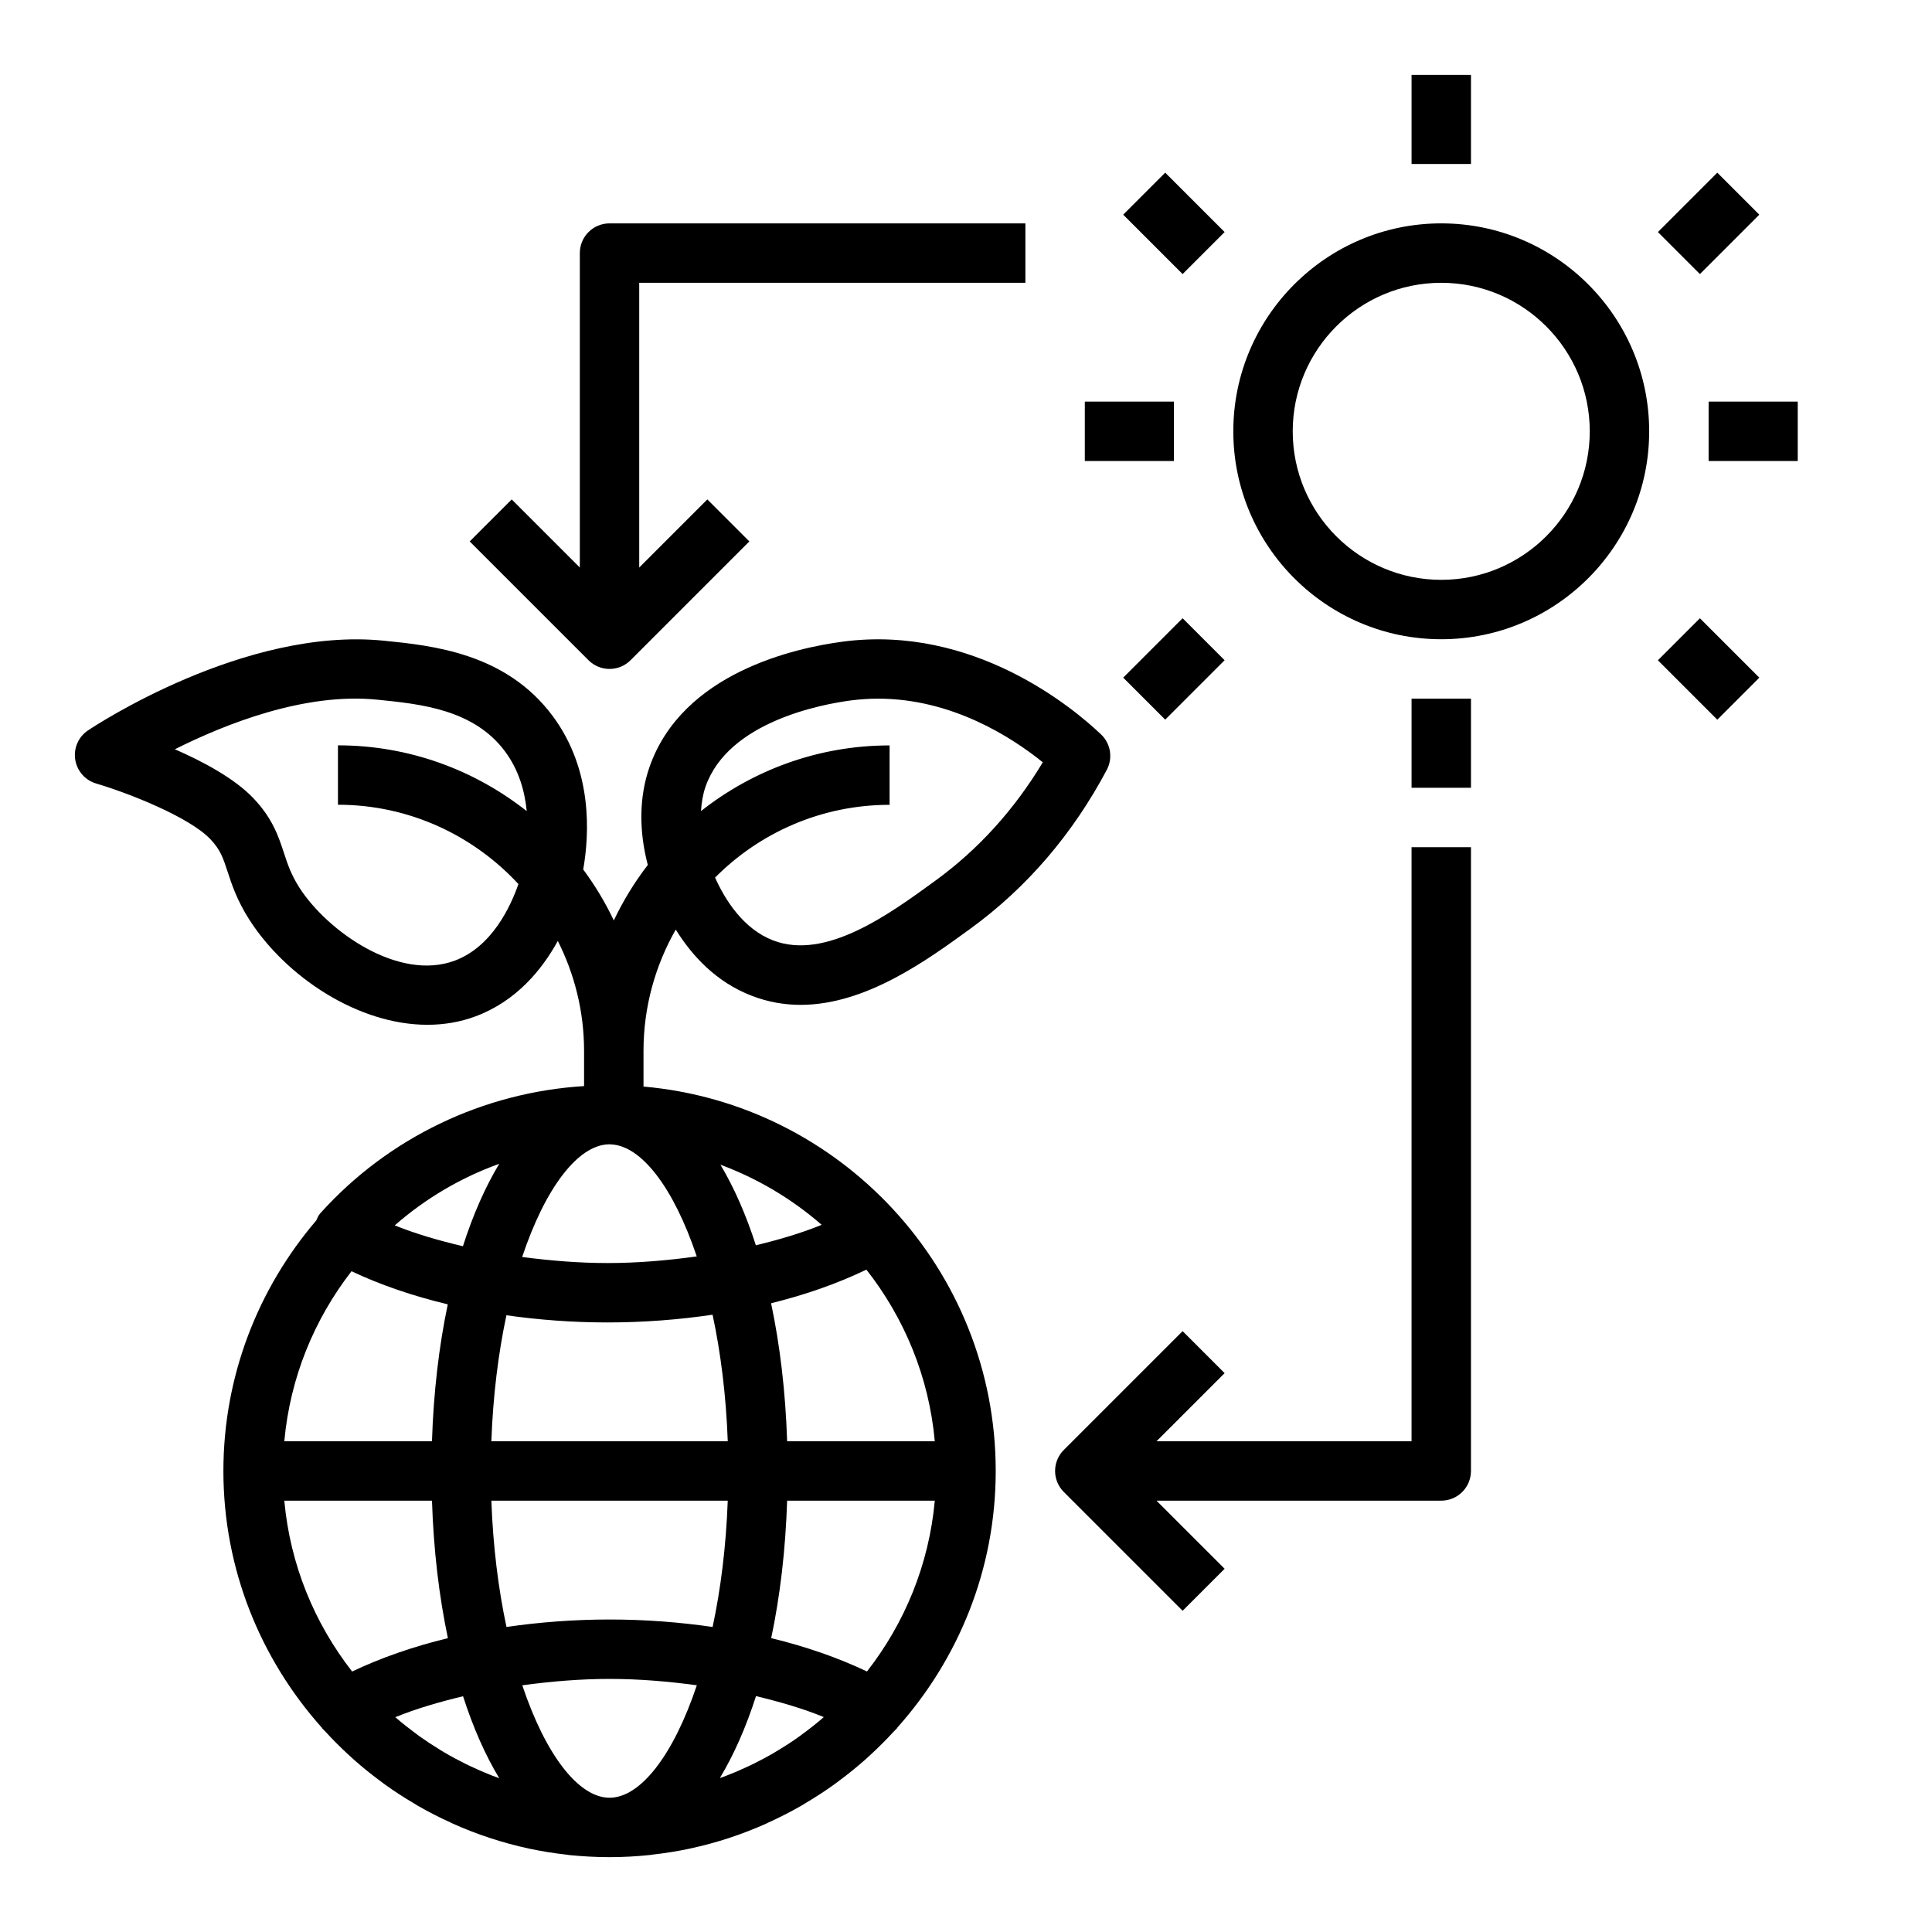 <?xml version="1.0" encoding="UTF-8"?>
<!-- Uploaded to: SVG Repo, www.svgrepo.com, Generator: SVG Repo Mixer Tools -->
<svg fill="#000000" width="800px" height="800px" version="1.1" viewBox="144 144 512 512" xmlns="http://www.w3.org/2000/svg">
 <g>
  <path d="m163.93 345.27c0.465 3.023 2.621 5.496 5.551 6.367 8.73 2.582 24.672 8.879 30.277 14.762 2.652 2.785 3.363 4.961 4.543 8.559 1.109 3.402 2.488 7.621 5.762 12.746 9.66 15.098 28.758 27.875 47.215 27.875 4.336 0 8.652-0.707 12.785-2.25 10.746-4.023 17.523-12.281 21.766-19.973 4.418 8.785 6.957 18.664 6.957 29.148v9.32c-26.68 1.637-51.906 13.648-69.957 33.77-0.488 0.543-0.715 1.219-1.031 1.859-15.289 17.883-24.594 41.051-24.594 66.375 0 26.121 9.918 49.91 26.078 68.016 0.055 0.062 0.062 0.156 0.125 0.219 0.285 0.316 0.605 0.582 0.891 0.898 1.898 2.062 3.863 4.039 5.926 5.945 0.551 0.512 1.102 1.016 1.66 1.512 2.133 1.883 4.336 3.668 6.621 5.367 0.512 0.379 1.008 0.77 1.527 1.141 2.449 1.754 4.977 3.394 7.582 4.938 0.387 0.227 0.762 0.473 1.148 0.699 2.809 1.613 5.707 3.094 8.684 4.441 0.203 0.094 0.402 0.203 0.613 0.301 3.156 1.41 6.383 2.668 9.699 3.754 0.039 0.016 0.086 0.031 0.125 0.047 3.336 1.086 6.738 2.023 10.219 2.769 0.023 0.008 0.055 0.016 0.078 0.023 3.297 0.699 6.66 1.242 10.066 1.621 0.18 0.023 0.363 0.062 0.551 0.086 3.531 0.352 7.113 0.559 10.742 0.559s7.211-0.203 10.746-0.574c0.18-0.023 0.363-0.062 0.551-0.086 3.41-0.379 6.769-0.922 10.066-1.621 0.023-0.008 0.055-0.016 0.078-0.023 3.481-0.746 6.879-1.684 10.219-2.769 0.039-0.016 0.086-0.031 0.125-0.047 3.312-1.086 6.543-2.348 9.699-3.754 0.203-0.094 0.41-0.203 0.613-0.301 2.977-1.348 5.863-2.824 8.684-4.441 0.387-0.219 0.762-0.473 1.148-0.699 2.606-1.543 5.133-3.18 7.582-4.938 0.52-0.371 1.016-0.762 1.527-1.141 2.281-1.699 4.488-3.488 6.621-5.367 0.559-0.496 1.109-1 1.66-1.512 2.055-1.898 4.031-3.883 5.926-5.945 0.285-0.316 0.605-0.582 0.891-0.898 0.055-0.062 0.07-0.156 0.125-0.219 16.156-18.094 26.074-41.883 26.074-68 0-53.387-41.117-97.297-93.34-101.88v-9.453c0-11.691 3.133-22.648 8.543-32.148 4.383 7.039 10.754 13.918 20.105 17.531 4.352 1.684 8.699 2.418 12.98 2.418 17.293 0 33.559-11.855 45.098-20.254 14.863-10.832 26.992-24.969 36.055-42.035 1.652-3.117 1.031-6.965-1.535-9.391-7.266-6.91-33.699-29.102-68.312-24.594-12.547 1.645-42.684 8.18-51.379 33.348-2.715 7.856-2.801 16.742-0.418 25.852-3.504 4.543-6.519 9.461-9.004 14.695-2.273-4.777-4.992-9.289-8.109-13.5 1.645-9.406 2.543-26.332-8.062-40.629-12.438-16.773-31.969-18.719-44.902-20.012-36.84-3.652-76.586 22.656-78.262 23.781-2.539 1.688-3.859 4.695-3.402 7.711zm227.8 180.68h-39.133c-0.426-13.16-1.898-25.449-4.25-36.574 9.148-2.258 17.641-5.242 25.254-8.91 10.043 12.785 16.586 28.41 18.129 45.484zm-17.973 61.012c-7.66-3.652-16.191-6.606-25.379-8.84 2.34-11.082 3.801-23.324 4.219-36.434h39.133c-1.535 16.988-8.023 32.535-17.973 45.273zm-11.605 12.23c-1.723 1.488-3.504 2.891-5.328 4.234-0.309 0.219-0.598 0.457-0.906 0.676-1.777 1.281-3.613 2.481-5.488 3.613-0.387 0.234-0.77 0.473-1.156 0.699-1.828 1.078-3.699 2.078-5.598 3.016-0.48 0.234-0.969 0.473-1.457 0.699-1.836 0.867-3.707 1.668-5.598 2.402-0.613 0.234-1.227 0.457-1.852 0.676 3.691-6.133 6.918-13.422 9.582-21.719 6.352 1.527 12.469 3.297 17.949 5.551-0.043 0.059-0.102 0.113-0.148 0.152zm-93.297 12.957c-0.488-0.227-0.977-0.465-1.457-0.699-1.898-0.938-3.769-1.938-5.598-3.016-0.395-0.227-0.77-0.473-1.156-0.699-1.867-1.141-3.699-2.34-5.488-3.613-0.309-0.219-0.598-0.457-0.906-0.676-1.82-1.348-3.606-2.746-5.328-4.234-0.055-0.047-0.102-0.094-0.156-0.141 5.481-2.25 11.594-4.016 17.949-5.551 2.66 8.297 5.887 15.586 9.582 21.719-0.613-0.219-1.234-0.441-1.852-0.676-1.891-0.75-3.758-1.547-5.59-2.414zm-49.508-70.453h39.133c0.418 13.105 1.883 25.348 4.219 36.434-9.188 2.227-17.727 5.188-25.379 8.84-9.953-12.746-16.438-28.293-17.973-45.273zm17.805-60.805c7.699 3.629 16.281 6.566 25.512 8.77-2.32 11.043-3.769 23.238-4.188 36.289h-39.129c1.527-16.891 7.957-32.352 17.805-45.059zm37.062 45.059c0.441-12.137 1.859-23.395 3.992-33.387 8.594 1.215 17.547 1.898 26.75 1.898 9.613 0 18.941-0.73 27.883-2.047 2.148 10.02 3.582 21.34 4.023 33.535zm62.645 15.746c-0.441 12.172-1.867 23.457-4.008 33.465-8.766-1.27-17.906-1.977-27.312-1.977s-18.547 0.707-27.316 1.977c-2.141-10.004-3.566-21.293-4.008-33.465zm-31.902-62.977c-7.723 0-15.25-0.652-22.578-1.605 6.156-18.414 14.84-29.742 23.027-29.859 0.125 0 0.25 0.016 0.379 0.016 8.125 0.219 16.734 11.453 22.859 29.691-7.668 1.059-15.574 1.758-23.688 1.758zm-28.656-26.301c-3.707 6.164-6.949 13.492-9.621 21.844-6.398-1.512-12.539-3.281-18.066-5.527 8.055-7.059 17.414-12.617 27.688-16.316zm58.625 0.238c9.762 3.629 18.871 9.004 26.82 15.934-5.328 2.188-11.266 3.922-17.43 5.434-2.621-8.145-5.777-15.316-9.391-21.367zm-52.516 137.96c7.504-1.008 15.207-1.688 23.129-1.688 7.918 0 15.625 0.676 23.129 1.684-6.18 18.469-14.918 29.805-23.129 29.805-8.211 0-16.949-11.336-23.129-29.801zm87.121-261c2.438-0.312 4.84-0.465 7.188-0.465 19.539 0 35.375 10.195 43.633 16.863-7.527 12.531-17.043 23.043-28.371 31.301-12.312 8.98-29.18 21.285-43.129 15.887-7.809-3.023-12.602-10.555-15.352-16.633 11.824-11.902 28.191-19.285 46.25-19.285v-15.742c-18.863 0-36.203 6.543-49.98 17.398 0.148-2.227 0.488-4.383 1.188-6.414 6.008-17.359 31.031-21.918 38.574-22.91zm-125.49-0.188c11.367 1.141 25.52 2.543 33.809 13.723 3.684 4.969 5.227 10.578 5.738 15.801-13.785-10.879-31.141-17.43-50.027-17.43v15.742c18.902 0 35.895 8.133 47.824 21.02-2.008 5.793-6.941 16.586-16.84 20.285-14.98 5.598-33.883-7.894-41.219-19.363-2.195-3.441-3.109-6.211-4.07-9.148-1.41-4.297-3-9.172-8.117-14.539-5.008-5.242-13.289-9.684-20.797-12.957 13.512-6.766 34.484-15.094 53.699-13.133z"/>
  <path d="m581.05 258.3c0-30.379-24.719-55.105-55.105-55.105s-55.105 24.727-55.105 55.105c0 30.379 24.719 55.105 55.105 55.105s55.105-24.727 55.105-55.105zm-55.105 39.363c-21.703 0-39.359-17.656-39.359-39.359 0-21.703 17.656-39.359 39.359-39.359s39.359 17.656 39.359 39.359c0.004 21.699-17.656 39.359-39.359 39.359z"/>
  <path d="m518.08 163.84h15.742v23.617h-15.742z"/>
  <path d="m583.36 205.5 15.742-15.742 11.133 11.133-15.742 15.742z"/>
  <path d="m441.66 200.89 11.133-11.133 15.742 15.742-11.133 11.133z"/>
  <path d="m596.8 250.43h23.617v15.742h-23.617z"/>
  <path d="m431.49 250.43h23.617v15.742h-23.617z"/>
  <path d="m583.36 318.98 11.133-11.133 15.742 15.742-11.133 11.133z"/>
  <path d="m441.66 323.58 15.742-15.742 11.133 11.133-15.742 15.742z"/>
  <path d="m518.08 329.15h15.742v23.617h-15.742z"/>
  <path d="m533.82 533.82v-165.31h-15.742v157.44h-67.59l18.051-18.051-11.133-11.133-31.488 31.488c-3.078 3.078-3.078 8.055 0 11.133l31.488 31.488 11.133-11.133-18.055-18.051h75.461c4.348 0 7.875-3.519 7.875-7.871z"/>
  <path d="m415.74 218.94v-15.742h-110.21c-4.344 0-7.871 3.519-7.871 7.871v83.332l-18.051-18.051-11.133 11.133 31.488 31.488c1.535 1.535 3.551 2.305 5.566 2.305s4.031-0.77 5.566-2.305l31.488-31.488-11.133-11.133-18.051 18.051v-75.461z"/>
 </g>
</svg>